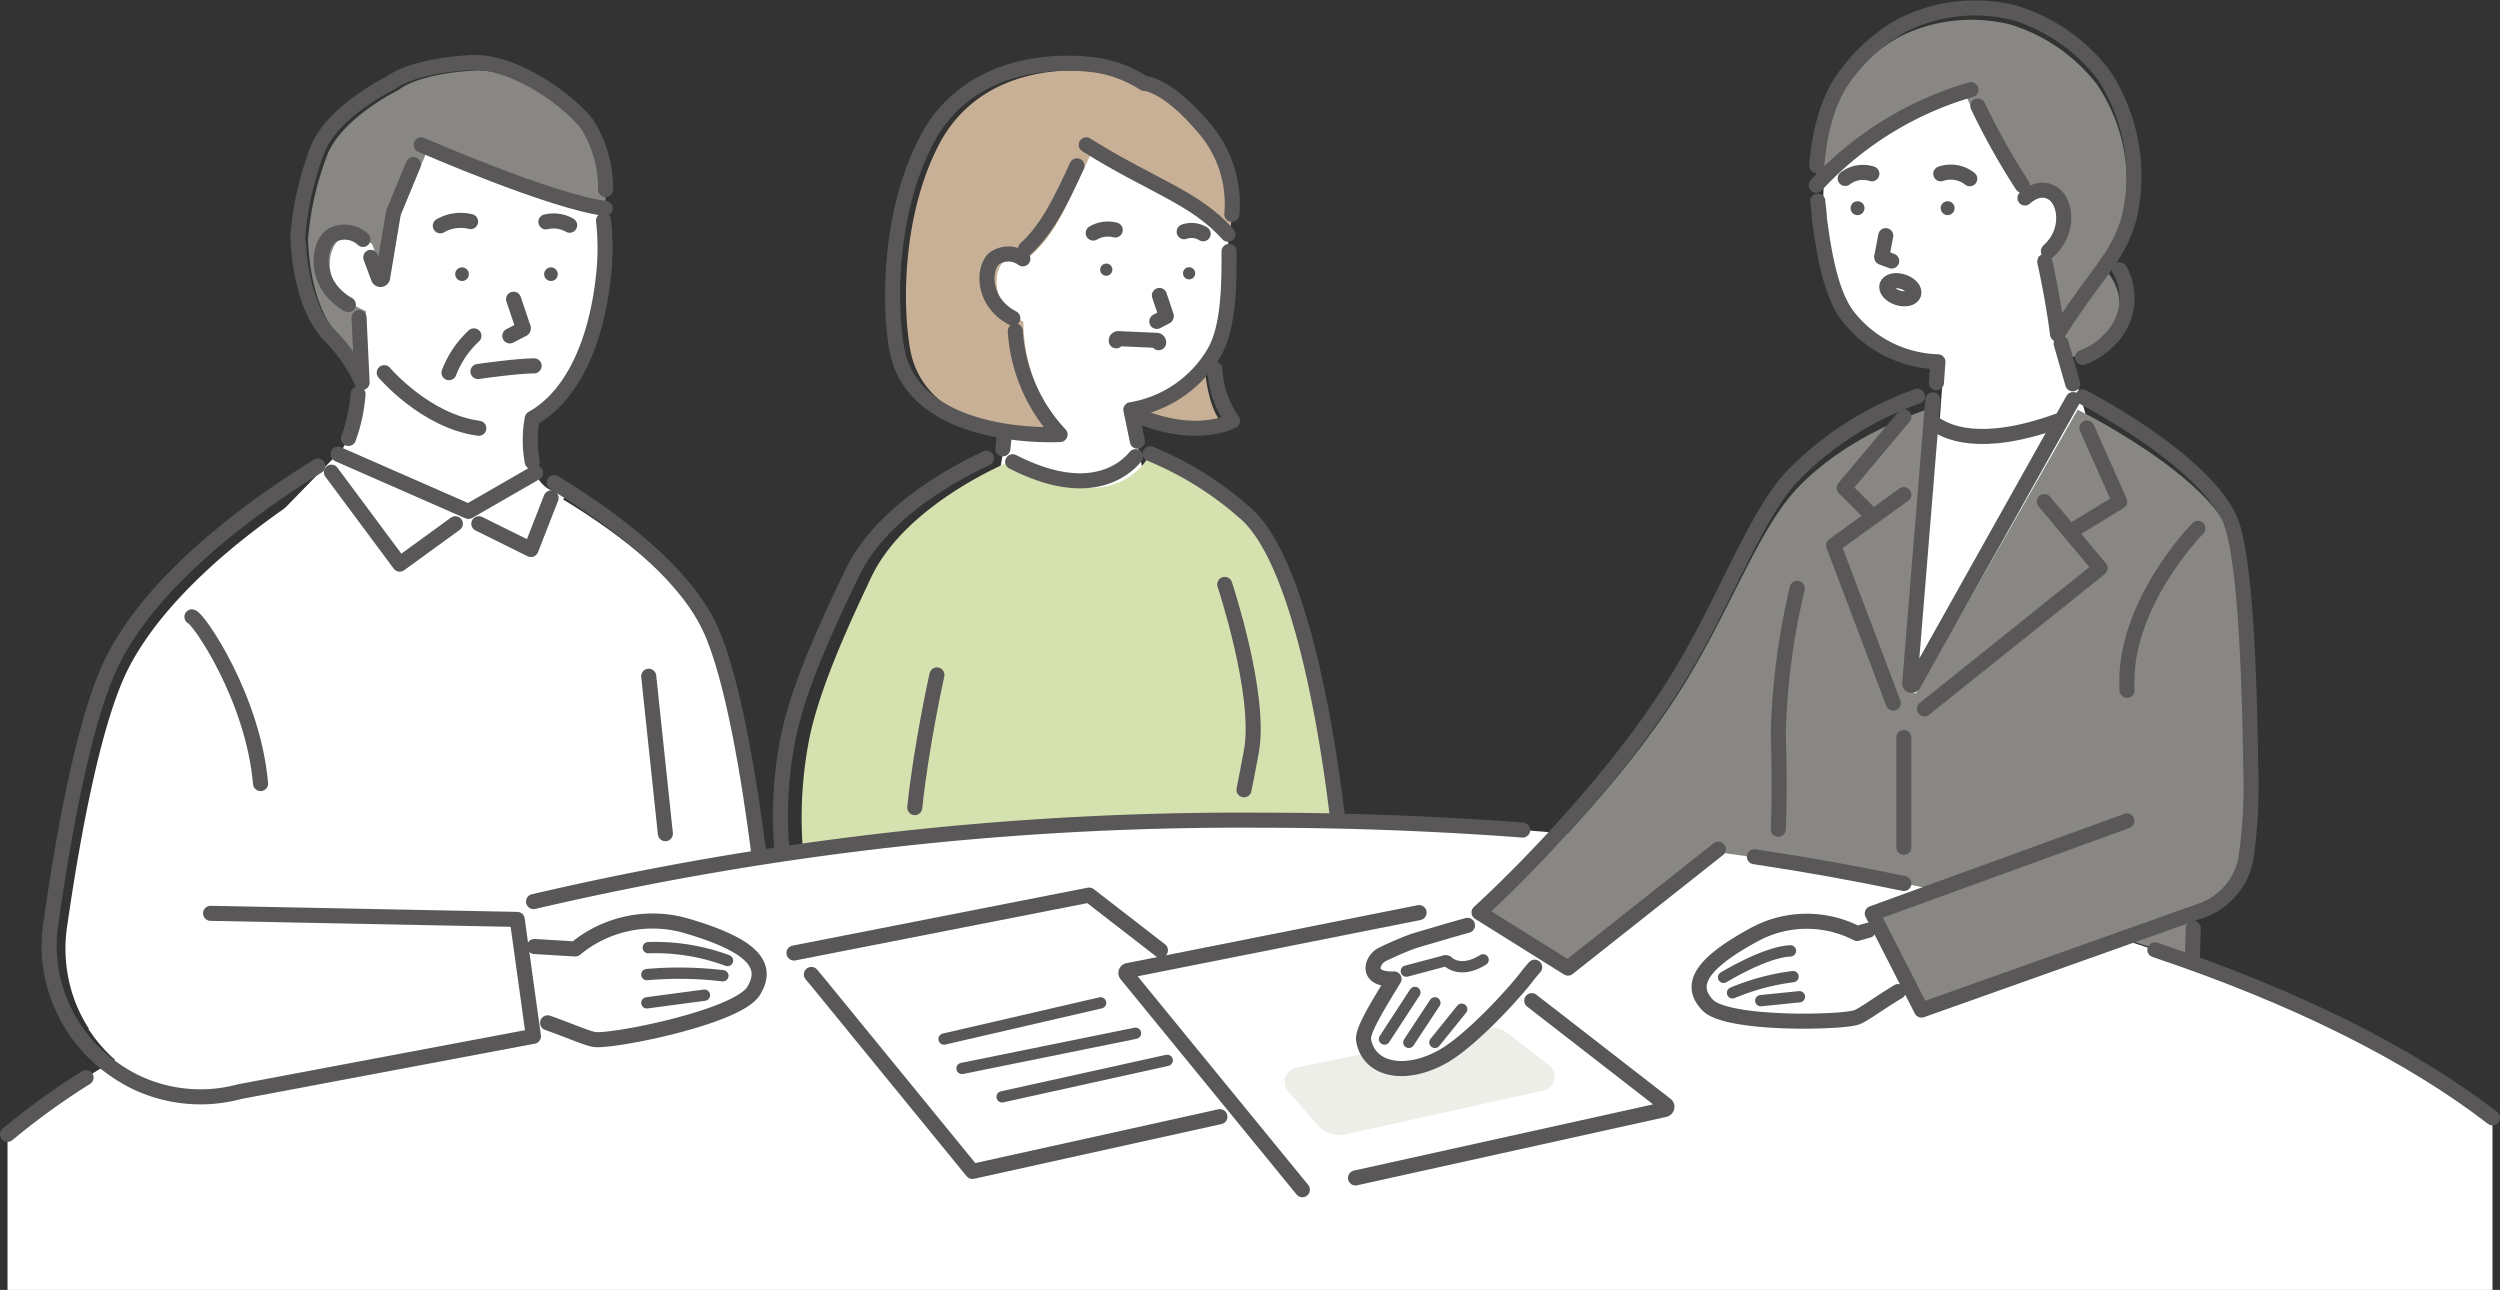 <svg xmlns="http://www.w3.org/2000/svg" viewBox="0 0 172.61 89.06"><rect x="0" y="0" width="172.61" height="89.06" fill="#333333" stroke="none"/><defs><style>.cls-1{fill:#fff;}.cls-2{fill:#888784;}.cls-3{fill:#595757;}.cls-10,.cls-4,.cls-5,.cls-8{fill:none;stroke:#595757;stroke-linecap:round;}.cls-4,.cls-5{stroke-linejoin:round;}.cls-10,.cls-4{stroke-width:1.04px;}.cls-5,.cls-8{stroke-width:0.78px;}.cls-6{fill:#c7b096;}.cls-7{fill:#d6e1b0;}.cls-10,.cls-8{stroke-miterlimit:10;}.cls-9{fill:#eeeee8;}</style></defs><g id="レイヤー_2" data-name="レイヤー 2"><g id="レイヤー_1-2" data-name="レイヤー 1"><path class="cls-1" d="M172.09,77.18C156.24,65,124.1,56.63,87,56.63,48.79,56.63,15.8,65.5.52,78.32V89.06H172.09Z"/><path class="cls-1" d="M34.13,65.18l5.59.34a8.36,8.36,0,0,1,7.66-1.6c4.47,1.31,5.78,2.67,4.65,4.5s-9.86,3.54-11,3.35-4.92-2.18-8-2.17Z"/><path class="cls-1" d="M41.69,19.06c.65-6.28-1.74-11.67-8.2-12.34-5.17-.54-11,3.94-11.68,10.22a10.74,10.74,0,0,0,3,8.12c0,1.73-.26,5.26-1.51,6.3l-4.78,4.9,13.85,9.41,6.75-11.59s-3.25.35-2.39-5.17C39.58,27.35,41.21,23.57,41.69,19.06Z"/><path class="cls-1" d="M32.44,63.76a169.5,169.5,0,0,1,20-4.27c-.66-5.18-1.79-12.13-3.34-15.44-2.66-5.66-11.75-10.44-11.75-10.44L32.8,36.22,24,32.36s-11.37,6.16-15.24,14C7,50,5.6,57.24,4.63,64a10.18,10.18,0,0,0,0,3h0A10.07,10.07,0,0,0,6.12,71l0,.07c.09.14.19.27.28.4l.08.12.28.36.11.13.29.33.12.13c.1.1.2.21.31.31l.13.13.32.28.14.12.25.21h0a10.39,10.39,0,0,0,1.64,1,10.07,10.07,0,0,0,7.27.78L37.2,71.64l-1.1-7.88Z"/><path class="cls-2" d="M40.56,9c-1.4-1.76-5-4.28-7.76-4.13s-4.57.76-5.31,1.36c0,0-3.69,1.79-4.83,4.31a21,21,0,0,0-1.39,5.93s0,4.61,2.2,6.78a10.68,10.68,0,0,1,2,3.14l-.22-4.92c-3.05-1.21-2.8-4.19-1.81-4.93s2.14.23,2.14.23h0l.11.07.91,2.5a.15.15,0,0,0,.28,0l.74-4.4,1.85-4.49s8.69,3.83,12.32,4.28C41.79,14.73,42.1,10.93,40.56,9Z"/><path class="cls-3" d="M32.37,18.94a.46.46,0,0,1-.46.46.47.47,0,1,1,.46-.46Z"/><path class="cls-3" d="M38.51,18.94a.46.46,0,0,1-.46.46.47.47,0,1,1,.46-.46Z"/><path class="cls-4" d="M35.46,20.66l.65,1.93a.1.1,0,0,1,0,.13l-.91.47"/><path class="cls-4" d="M39.33,15.55a2.23,2.23,0,0,0-1.64-.23"/><path class="cls-4" d="M30.4,15.59a2.82,2.82,0,0,1,2.09-.29"/><path class="cls-4" d="M33,25.65s2.72-.39,3.88-.39"/><path class="cls-4" d="M32.72,23.19A6.76,6.76,0,0,0,31,25.73"/><polyline class="cls-4" points="22.88 32.6 27.6 38.95 31.44 36.16"/><polyline class="cls-4" points="33.06 36.16 36.66 37.94 38.05 34.38"/><line class="cls-4" x1="44.79" y1="46.69" x2="45.94" y2="57.56"/><path class="cls-4" d="M13.25,42.59c.44.09,4.22,5.55,4.74,11.51"/><path class="cls-4" d="M25.6,17.77l.53,1.43a.15.15,0,0,0,.28,0l.76-4.54,1.37-3.3"/><path class="cls-4" d="M41.81,13.09a8.21,8.21,0,0,0-1.29-4.54c-1.44-1.8-5.16-4.39-8-4.23S27.8,5.1,27,5.71c0,0-3.82,1.84-5,4.43a21.24,21.24,0,0,0-1.43,6.09s0,4.73,2.26,7A10.89,10.89,0,0,1,25,26.41l-.21-4.48"/><path class="cls-4" d="M29.08,10s9,3.93,12.71,4.39"/><path class="cls-4" d="M25.06,16.53a1.84,1.84,0,0,0-2.21-.24c-.93.71-1.22,3.37,1.2,4.74"/><path class="cls-4" d="M24.72,27.21a11.27,11.27,0,0,1-.66,3.06"/><path class="cls-4" d="M36.75,31.89a8.22,8.22,0,0,1,0-3c2.81-1.56,4.44-5.34,4.92-9.85a17.31,17.31,0,0,0,0-3.81"/><path class="cls-4" d="M26.53,25.73s2.85,3.36,6.53,3.84"/><path class="cls-4" d="M52.42,59.11c-.68-5.3-1.83-12.4-3.42-15.79-2.09-4.46-8.09-8.38-10.74-10"/><path class="cls-4" d="M21.94,32.18c-3.22,2-11.08,7.19-14.19,13.49C5.92,49.37,4.5,56.82,3.51,63.76a10.31,10.31,0,0,0,0,3.09,10.49,10.49,0,0,0,3.8,6.56,11.72,11.72,0,0,0,1.79,1.17,10.35,10.35,0,0,0,7.45.79l20.28-3.82-1.12-8.07-21.17-.42"/><polyline class="cls-4" points="36.98 32.64 32.34 35.31 23.34 31.36"/><path class="cls-4" d="M36.9,65.35l2.82.17a8.36,8.36,0,0,1,7.66-1.6c4.47,1.31,5.78,2.67,4.65,4.5s-9.86,3.54-11,3.35c-.53-.09-1.75-.63-3.22-1.15"/><path class="cls-5" d="M44.76,65.43a14.33,14.33,0,0,1,5.47.89"/><path class="cls-5" d="M44.66,67.29a25.72,25.72,0,0,1,5.25.08"/><line class="cls-5" x1="44.66" y1="69.24" x2="48.64" y2="68.71"/><path class="cls-6" d="M83.59,13.14s-1.67,13.06.66,15.91c0,0-2.25,1.49-6.21-.57l1.67-15Z"/><path class="cls-1" d="M74.42,5.76C68.66,5.77,64,11,64,17.36a10.49,10.49,0,0,0,5.94,9.72l-1.4,8.44,9,2.23,1.48-5a.16.16,0,0,1-.08-.1l-.91-4.36a8.21,8.21,0,0,0,5.78-4c1-1.76,1-4.72,1-6.93C84.86,10.93,80.18,5.75,74.42,5.76Z"/><path class="cls-6" d="M83.34,9.45c-2.61-3.23-4.06-3.2-4.06-3.2A7.94,7.94,0,0,0,76.07,5c-3.44-.49-8.74.17-11.25,5s-2.51,11-2,14C63.89,30.55,73.66,30,73.66,30a11.78,11.78,0,0,1-3-7.79c-2.16-1-2.14-3.38-1.4-4.09A1.41,1.41,0,0,1,70.89,18l0-.11c2.15-1.73,3-4.36,4.51-7.41,4.32,2.78,7.19,3.53,9.4,6A8.15,8.15,0,0,0,83.34,9.45Z"/><path class="cls-3" d="M76.8,18.62a.42.42,0,0,1-.42.42.42.42,0,0,1-.42-.42.42.42,0,0,1,.42-.42A.41.41,0,0,1,76.8,18.62Z"/><path class="cls-3" d="M82.52,18.87a.42.42,0,1,1-.84,0,.42.42,0,0,1,.42-.42A.42.42,0,0,1,82.52,18.87Z"/><path class="cls-4" d="M80.05,20.4l.46,1.37a.07.07,0,0,1,0,.09l-.64.33"/><path class="cls-4" d="M83.07,16.14A1.51,1.51,0,0,0,81.76,16"/><path class="cls-4" d="M75.48,16.09A2,2,0,0,1,77,15.88"/><path class="cls-7" d="M92.36,56.62C91.81,51.84,90,39,86.12,35.79c-4.54-3.77-6.89-4.15-6.89-4.15s-2.42,4.49-9.44.2c0,0-7.2,2.9-9.63,8-1.35,2.87-3.47,7.36-4.25,11a28.35,28.35,0,0,0-.46,8,217.25,217.25,0,0,1,32-2.31C89.09,56.57,90.73,56.59,92.36,56.62Z"/><path class="cls-4" d="M84.56,40.35S87.11,48,86.4,51.88c-.21,1.15-.38,2-.51,2.65"/><path class="cls-4" d="M64.69,46.6s-1.09,4.88-1.53,9.16"/><path class="cls-4" d="M80,23.66a.15.15,0,0,0-.12-.16l-2.67-.12a.14.14,0,0,0-.14.15"/><path class="cls-4" d="M83.88,25.49a6.69,6.69,0,0,0,1.22,3.56s-2.19,1.27-6.06-.16"/><path class="cls-4" d="M70.81,17.18c1.59-1.46,2.48-3.45,3.55-5.73"/><path class="cls-4" d="M85.05,14.8A8,8,0,0,0,83.27,9C80.56,5.73,79,5.76,79,5.76A8.36,8.36,0,0,0,75.7,4.5C72.12,4,66.6,4.68,64,9.63S61.37,20.88,61.9,24c1.12,6.61,11.29,6,11.29,6a11.49,11.49,0,0,1-3.09-7.14"/><path class="cls-4" d="M75,10c4.49,2.83,7.48,3.6,9.78,6.17"/><path class="cls-4" d="M70.62,17.87a1.67,1.67,0,0,0-2,0c-.76.71-.8,3,1.31,4.1"/><line class="cls-4" x1="69.31" y1="30.32" x2="69.24" y2="30.99"/><path class="cls-4" d="M78.53,30.46l-.45-2.17a8.21,8.21,0,0,0,5.78-4c1-1.76,1-4.72,1-6.93"/><path class="cls-4" d="M68.11,31.64c-2,.91-7.2,3.65-9.23,7.85-1.42,2.93-3.62,7.51-4.42,11.24A27.65,27.65,0,0,0,54,58.87"/><path class="cls-4" d="M78.4,31.53c-.82,1-3.32,3-8.48.35"/><path class="cls-4" d="M92.35,56.49c-.58-4.94-2.47-17.89-6.48-21.16a23.1,23.1,0,0,0-6.45-4"/><polygon class="cls-1" points="75.2 61.8 92.56 75.26 67.14 80.88 54.82 65.8 75.2 61.8"/><line class="cls-8" x1="80.59" y1="73.21" x2="69.19" y2="75.73"/><line class="cls-8" x1="66.42" y1="73.77" x2="78.4" y2="71.34"/><line class="cls-8" x1="65.18" y1="71.74" x2="75.99" y2="69.24"/><polyline class="cls-4" points="54.82 65.8 75.2 61.8 80.12 65.61"/><polyline class="cls-4" points="84.23 77.1 67.14 80.88 56.52 67.88 56.02 67.28"/><polygon class="cls-1" points="97.98 63.06 115.34 76.52 89.92 82.14 77.6 67.06 97.98 63.06"/><path class="cls-9" d="M106.46,75.32l-13.54,3a2.09,2.09,0,0,1-2-.68L89,75.41a1,1,0,0,1,.58-1.71L102.6,71a1.83,1.83,0,0,1,1.5.34l2.77,2.14A1,1,0,0,1,106.46,75.32Z"/><path class="cls-4" d="M105.76,69.09,115,76.26a.19.19,0,0,1-.08.35L93.59,81.33"/><path class="cls-4" d="M89.92,82.14,77.78,67.29a.17.17,0,0,1,.1-.28l20.1-4"/><path class="cls-2" d="M145.25,23.75a3.5,3.5,0,1,1,.11-5.12A3.64,3.64,0,0,1,145.25,23.75Z"/><path class="cls-1" d="M134.82,2.56c5.71-.76,11,3.76,11.87,10.1.6,4.57-4.3,10.37-4.3,10.37l2.38,8.24-9.65,6.87-3.66-6.59,2.34-1.62a.19.19,0,0,0,.07-.12l.32-4.44a8.23,8.23,0,0,1-6.27-3.22c-1.19-1.62-1.63-4.55-1.92-6.74C125.16,9.07,129.11,3.31,134.82,2.56Z"/><path class="cls-3" d="M134,14.44a.48.48,0,0,0,.54.41.49.49,0,0,0,.41-.54.48.48,0,0,0-.54-.41A.47.47,0,0,0,134,14.44Z"/><path class="cls-3" d="M127.78,14.44a.47.47,0,0,0,.53.41.49.49,0,0,0,.42-.54.48.48,0,0,0-.54-.41A.47.47,0,0,0,127.78,14.44Z"/><path class="cls-1" d="M132.74,28.39s1.81,3.69,10.3.35l-6.65,23.5L128,50.59Z"/><path class="cls-4" d="M130.2,16.27l-.27,1.42a.07.07,0,0,0,0,.08l.68.25"/><path class="cls-2" d="M144.79,5.84a12,12,0,0,0-6-4.15,11.09,11.09,0,0,0-7.62.84,11.85,11.85,0,0,0-3.6,3.08c-2.33,2.78-2.16,7.55-2.16,7.55a23.07,23.07,0,0,1,10.42-6.37,36.3,36.3,0,0,0,3.89,6.91l0,.1a1.48,1.48,0,0,1,1.69-.06c.82.57,1.16,2.74-.69,4,.35,1.57.72,3.42,1,5.24,2.61-4.06,4-5,4.81-7.67A12.08,12.08,0,0,0,144.79,5.84Z"/><path class="cls-4" d="M134,12a2.11,2.11,0,0,1,2,.34"/><path class="cls-4" d="M129.24,12a2,2,0,0,0-1.84.32"/><path class="cls-1" d="M133.12,63.06l-4.86,1.39a7.58,7.58,0,0,0-7.08.07c-3.69,2-4.58,3.48-3.23,4.88s9.39,1.21,10.31.83,3.92-2.88,6.66-3.47Z"/><path class="cls-1" d="M105.25,60.37l-3.06,3.27c-.16.17-.64.19-.87.25l-1.35.38c-.8.25-1.6.46-2.39.71a21.62,21.62,0,0,0-2.16.93c-.64.29-1.28,1.75.83,1.68-1.22,2-2.21,3.61-2.1,4.23.34,2,2.75,2.61,5.41,1.16,2-1.1,5.06-4.48,5.9-5.6s4.37-4.6,4.37-4.6Z"/><path class="cls-2" d="M155.4,53.53c-.09-7.33-.45-15-1.53-17-2.22-4.21-10.42-8.24-10.42-8.24L132.34,47.79a.15.15,0,0,1-.28-.09l1.63-19.63s-6,1.68-9.78,5.84c-2.48,2.75-4.25,7.7-7.33,12.85-5.11,8.53-14,16.39-14,16.39l6.08,3.74,10.3-8c5.32.72,10.43,1.62,15.27,2.68l-4.73,1.65,3.36,6.51,13.94-4.87c1.58.49,3.11,1,4.6,1.52l.09-3.15L152,63a4.63,4.63,0,0,0,3.08-3.63A33.74,33.74,0,0,0,155.4,53.53Z"/><polyline class="cls-4" points="131.45 28.78 127.33 33.69 129.27 35.63"/><polyline class="cls-4" points="131.45 34.15 126.6 37.65 130.72 48.54"/><polyline class="cls-4" points="144.09 29.55 146.35 34.63 142.91 36.73"/><polyline class="cls-4" points="141.15 34.63 145 39.23 132.87 48.94"/><line class="cls-4" x1="131.45" y1="50.92" x2="131.45" y2="58.5"/><path class="cls-4" d="M124.09,40.62a48.15,48.15,0,0,0-1.31,10.11c.13,4.05,0,6.52,0,6.52"/><path class="cls-4" d="M151.75,36.48s-5.24,5.29-4.89,11.18"/><path class="cls-4" d="M146.35,18.63a4,4,0,0,1-.78,4.9,4.73,4.73,0,0,1-1.78,1.15"/><path class="cls-4" d="M139.62,12.79a49.28,49.28,0,0,1-3.06-5.47"/><path class="cls-4" d="M125.44,11.44c.12-1.68.57-4.55,2.18-6.48a12.06,12.06,0,0,1,3.68-3.2,11.23,11.23,0,0,1,7.81-.87,12.28,12.28,0,0,1,6.15,4.3A12.73,12.73,0,0,1,147,15.07c-.81,2.81-2.26,3.74-4.94,8-.22-1.73-.55-3.49-.88-5"/><path class="cls-4" d="M136.08,6.19a23.46,23.46,0,0,0-10.68,6.6"/><path class="cls-4" d="M139.81,13.67s1-1,2-.28c.79.56,1.15,2.58-.38,3.95"/><path class="cls-4" d="M133.7,26.42l.1-1.44a8.2,8.2,0,0,1-6.27-3.22c-1.19-1.62-1.63-4.55-1.92-6.74,0-.38-.08-.75-.1-1.13"/><line class="cls-4" x1="142.31" y1="23.72" x2="143.11" y2="26.5"/><path class="cls-4" d="M133.34,29.08c1,.83,3.43,1.89,8.71,0"/><path class="cls-4" d="M133.45,27.61l-1.59,19.53a.14.14,0,0,0,.27.08l11-19.63"/><line class="cls-4" x1="151.37" y1="66.29" x2="151.43" y2="64.1"/><path class="cls-4" d="M143.79,27.4c1.74.93,8.14,4.51,10.07,8.23,1.09,2.1,1.45,10,1.54,17.49a34.2,34.2,0,0,1-.31,6A4.72,4.72,0,0,1,152,62.87l-.55.19-4.72,1.68-14.06,5-3.4-6.67,17.58-6.39"/><path class="cls-4" d="M132.39,27.36A22.54,22.54,0,0,0,123.63,33c-2.5,2.83-4.28,7.9-7.39,13.18C111.09,54.91,102.12,63,102.12,63l6.14,3.84,10.38-8.21"/><path class="cls-4" d="M129,64.23l-.78.22a7.58,7.58,0,0,0-7.08.07c-3.69,2-4.58,3.48-3.23,4.88s9.39,1.21,10.31.83c.49-.19,1.55-1,2.85-1.77"/><path class="cls-5" d="M97.1,67.05l2.6-.69a.27.27,0,0,1,.23,0c.25.24,1.06.78,2.47-.09"/><line class="cls-5" x1="95.59" y1="71.74" x2="97.69" y2="68.52"/><line class="cls-5" x1="97.27" y1="71.97" x2="99.07" y2="69.24"/><line class="cls-5" x1="99.07" y1="71.97" x2="100.92" y2="69.68"/><path class="cls-4" d="M101.32,63.89l-1.35.38c-.8.25-1.6.46-2.39.71a21.62,21.62,0,0,0-2.16.93c-.64.29-1.28,1.75.83,1.68-1.22,2-2.21,3.61-2.1,4.23.34,2,2.75,2.61,5.41,1.16,2-1.1,5.06-4.48,5.9-5.6.12-.16.29-.36.5-.6"/><path class="cls-5" d="M119,67.48s2.87-1.76,4.62-1.83"/><path class="cls-5" d="M119.62,68.55a15.94,15.94,0,0,1,4.18-1.12"/><line class="cls-5" x1="121.57" y1="69.09" x2="124.24" y2="68.82"/><path class="cls-10" d="M5.94,74.4A49.48,49.48,0,0,0,.52,78.32"/><path class="cls-10" d="M105.13,57.31c-5.86-.44-11.92-.68-18.11-.68a214.59,214.59,0,0,0-50.18,5.62"/><path class="cls-10" d="M172.09,77.18c-5.78-4.46-13.74-8.39-23.31-11.6"/><path class="cls-10" d="M131.45,61q-5-1.05-10.32-1.85"/><ellipse class="cls-4" cx="131.22" cy="20.01" rx="0.58" ry="0.97" transform="translate(71.73 138.67) rotate(-72.05)"/></g></g></svg>